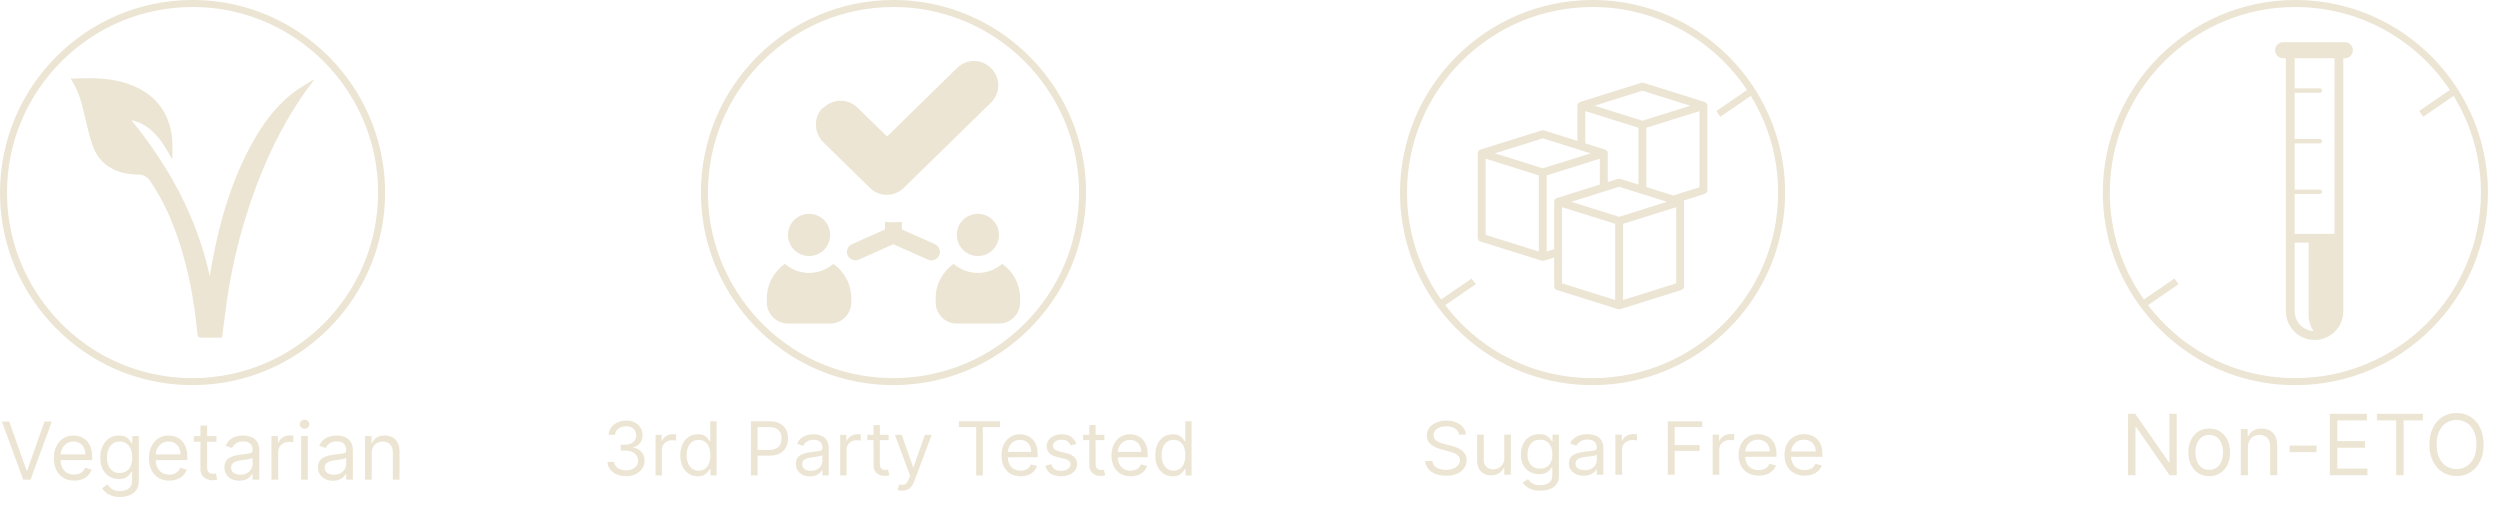 <svg width="107" height="22" viewBox="0 0 107 22" fill="none" xmlns="http://www.w3.org/2000/svg">
<path d="M73.465 4.747L73.514 4.823C73.542 4.865 73.57 4.908 73.597 4.952L73.626 5L74.935 4.104C75.699 5.35 76.104 6.779 76.104 8.242C76.104 12.621 72.541 16.183 68.162 16.183C65.67 16.183 63.375 15.045 61.855 13.06L63.166 12.162L63.131 12.117C63.092 12.067 63.054 12.016 63.016 11.964L62.986 11.922L61.679 12.817C60.725 11.47 60.22 9.89 60.22 8.242C60.22 3.863 63.783 0.3 68.162 0.3C70.825 0.3 73.291 1.627 74.773 3.852L73.465 4.747ZM75.183 3.935L75.184 3.933L75.157 3.89L75.127 3.842C75.111 3.818 75.096 3.795 75.08 3.771H75.081L75.052 3.727C75.051 3.725 75.05 3.724 75.049 3.722L75.022 3.681L75.021 3.682C73.483 1.376 70.924 -0 68.162 -0C63.618 -0 59.92 3.697 59.92 8.242C59.92 9.951 60.443 11.59 61.431 12.987L61.43 12.988L61.489 13.071C61.507 13.095 61.524 13.12 61.542 13.144L61.57 13.183C61.572 13.185 61.573 13.187 61.575 13.189L61.606 13.23L61.607 13.229C63.184 15.297 65.57 16.484 68.162 16.484C72.707 16.484 76.404 12.786 76.404 8.242C76.404 6.719 75.981 5.231 75.183 3.935Z" fill="#ECE5D3"/>
<path d="M72.738 8.015L71.615 8.367L70.463 8.006V5.468L72.738 4.755V8.015ZM71.743 12.127L69.468 12.84V9.58L71.743 8.867V12.127ZM69.299 9.279L67.25 8.637L69.299 7.995L71.347 8.637L69.299 9.279ZM69.13 12.84L66.855 12.127V8.867L69.13 9.58V12.84ZM66.621 8.483C66.613 8.486 66.605 8.49 66.598 8.494C66.587 8.501 66.578 8.509 66.569 8.518C66.564 8.523 66.558 8.527 66.554 8.533C66.541 8.549 66.531 8.566 66.525 8.586L66.524 8.587C66.524 8.589 66.524 8.591 66.524 8.594C66.52 8.608 66.517 8.622 66.517 8.637V10.666L66.199 10.766V7.506L68.474 6.792V7.9L66.635 8.476C66.63 8.478 66.626 8.481 66.621 8.483ZM66.03 7.204L63.982 6.563L66.03 5.921L68.078 6.563L66.03 7.204ZM65.861 10.766L63.586 10.053V6.792L65.861 7.506V10.766ZM67.85 4.755L70.125 5.468V7.9L69.349 7.657C69.316 7.647 69.281 7.647 69.248 7.657L68.812 7.794V6.563C68.812 6.548 68.809 6.533 68.805 6.519C68.804 6.517 68.805 6.514 68.804 6.512C68.797 6.492 68.787 6.474 68.775 6.458C68.77 6.453 68.765 6.449 68.761 6.444C68.751 6.435 68.741 6.426 68.73 6.42C68.723 6.415 68.716 6.412 68.709 6.409C68.704 6.407 68.699 6.403 68.694 6.401L67.85 6.137V4.755ZM70.294 3.883L72.342 4.525L70.294 5.167L68.246 4.525L70.294 3.883ZM73.068 4.474V4.473C73.061 4.454 73.051 4.436 73.038 4.42C73.034 4.415 73.029 4.411 73.025 4.407C73.015 4.397 73.005 4.389 72.994 4.382C72.987 4.378 72.98 4.375 72.973 4.371C72.967 4.369 72.963 4.365 72.957 4.364L72.782 4.309L72.418 4.195L70.344 3.545C70.312 3.534 70.276 3.534 70.243 3.545L67.63 4.364C67.625 4.365 67.621 4.369 67.616 4.371C67.608 4.374 67.601 4.378 67.593 4.382C67.583 4.389 67.573 4.397 67.564 4.406C67.559 4.411 67.554 4.415 67.549 4.421C67.537 4.436 67.527 4.454 67.52 4.473V4.474C67.519 4.477 67.52 4.479 67.519 4.482C67.515 4.496 67.512 4.51 67.512 4.525V6.031L66.081 5.582C66.048 5.572 66.012 5.572 65.98 5.582L63.367 6.401C63.361 6.403 63.357 6.407 63.352 6.409C63.344 6.412 63.337 6.415 63.33 6.42C63.319 6.427 63.309 6.435 63.3 6.444C63.295 6.448 63.29 6.453 63.285 6.458C63.273 6.474 63.263 6.492 63.257 6.511C63.256 6.511 63.256 6.512 63.256 6.512C63.255 6.514 63.256 6.517 63.255 6.519C63.251 6.533 63.248 6.548 63.248 6.563V10.177C63.248 10.25 63.296 10.316 63.367 10.338L65.581 11.032L65.945 11.146L65.98 11.157C65.996 11.162 66.013 11.165 66.03 11.165C66.047 11.165 66.064 11.162 66.081 11.157L66.517 11.02V12.251C66.517 12.325 66.565 12.39 66.635 12.412L69.248 13.231C69.265 13.236 69.282 13.239 69.299 13.239C69.316 13.239 69.333 13.236 69.349 13.231L71.962 12.412C72.032 12.39 72.08 12.325 72.08 12.251V8.637C72.08 8.622 72.077 8.608 72.073 8.594C72.073 8.591 72.073 8.589 72.073 8.586C72.073 8.586 72.072 8.586 72.072 8.585C72.071 8.583 72.07 8.581 72.069 8.579L72.957 8.3C73.028 8.278 73.076 8.213 73.076 8.139V4.525C73.076 4.51 73.073 4.496 73.069 4.482C73.068 4.479 73.069 4.477 73.068 4.474Z" fill="#ECE5D3"/>
<path d="M62.45 18.604C62.435 18.49 62.377 18.402 62.275 18.34C62.172 18.277 62.047 18.246 61.898 18.246C61.79 18.246 61.694 18.262 61.613 18.295C61.531 18.328 61.469 18.373 61.423 18.43C61.378 18.488 61.355 18.553 61.355 18.625C61.355 18.687 61.371 18.74 61.403 18.783C61.434 18.827 61.475 18.862 61.525 18.891C61.575 18.92 61.627 18.943 61.681 18.962C61.735 18.98 61.785 18.995 61.831 19.006L62.081 19.068C62.144 19.085 62.215 19.105 62.295 19.133C62.373 19.161 62.449 19.199 62.521 19.246C62.594 19.293 62.654 19.354 62.701 19.428C62.748 19.501 62.772 19.592 62.772 19.699C62.772 19.823 62.737 19.935 62.668 20.034C62.599 20.134 62.498 20.214 62.365 20.272C62.233 20.331 62.072 20.361 61.883 20.361C61.707 20.361 61.556 20.334 61.427 20.281C61.298 20.228 61.197 20.154 61.124 20.06C61.051 19.965 61.009 19.856 61 19.73H61.308C61.315 19.816 61.347 19.888 61.401 19.944C61.457 20 61.527 20.042 61.611 20.069C61.695 20.097 61.786 20.11 61.883 20.11C61.997 20.11 62.099 20.093 62.19 20.058C62.28 20.024 62.352 19.975 62.404 19.913C62.458 19.85 62.484 19.778 62.484 19.694C62.484 19.619 62.462 19.557 62.416 19.509C62.37 19.461 62.31 19.423 62.235 19.393C62.161 19.363 62.081 19.337 61.995 19.315L61.691 19.233C61.5 19.183 61.347 19.109 61.236 19.014C61.123 18.918 61.067 18.794 61.067 18.639C61.067 18.511 61.105 18.399 61.18 18.304C61.255 18.208 61.355 18.133 61.482 18.08C61.609 18.027 61.75 18 61.908 18C62.066 18 62.207 18.026 62.331 18.078C62.454 18.131 62.551 18.203 62.623 18.294C62.696 18.385 62.735 18.489 62.738 18.604H62.45Z" fill="#ECE5D3"/>
<path d="M64.382 19.619V18.604H64.665V20.32H64.382V20.03H64.362C64.319 20.117 64.252 20.191 64.161 20.252C64.069 20.312 63.954 20.343 63.815 20.343C63.7 20.343 63.598 20.319 63.508 20.272C63.418 20.224 63.348 20.153 63.297 20.058C63.246 19.961 63.22 19.841 63.22 19.694V18.604H63.503V19.676C63.503 19.802 63.541 19.902 63.617 19.976C63.692 20.051 63.789 20.088 63.907 20.088C63.977 20.088 64.049 20.072 64.122 20.038C64.195 20.004 64.257 19.953 64.307 19.883C64.357 19.814 64.382 19.726 64.382 19.619Z" fill="#ECE5D3"/>
<path d="M65.915 20.056C66.028 20.056 66.124 20.032 66.203 19.984C66.281 19.935 66.34 19.866 66.382 19.775C66.422 19.684 66.442 19.575 66.442 19.448C66.442 19.325 66.423 19.216 66.382 19.121C66.343 19.027 66.283 18.952 66.205 18.899C66.127 18.845 66.03 18.819 65.915 18.819C65.795 18.819 65.695 18.846 65.615 18.903C65.536 18.96 65.476 19.035 65.436 19.131C65.396 19.226 65.377 19.333 65.377 19.448C65.377 19.568 65.397 19.673 65.438 19.765C65.478 19.855 65.538 19.927 65.617 19.979C65.698 20.031 65.796 20.056 65.915 20.056ZM65.924 21C65.787 21 65.669 20.983 65.571 20.951C65.473 20.919 65.391 20.876 65.326 20.824C65.261 20.772 65.208 20.715 65.17 20.656L65.396 20.508C65.421 20.539 65.454 20.575 65.494 20.616C65.532 20.657 65.586 20.692 65.654 20.722C65.723 20.753 65.813 20.767 65.924 20.767C66.073 20.767 66.196 20.733 66.293 20.667C66.39 20.6 66.438 20.495 66.438 20.352V20.003H66.413C66.393 20.035 66.364 20.073 66.325 20.118C66.288 20.165 66.233 20.205 66.163 20.24C66.091 20.276 65.996 20.294 65.876 20.294C65.728 20.294 65.594 20.261 65.476 20.195C65.358 20.13 65.264 20.035 65.196 19.909C65.128 19.784 65.093 19.632 65.093 19.453C65.093 19.277 65.127 19.124 65.193 18.993C65.26 18.862 65.352 18.761 65.47 18.689C65.589 18.617 65.726 18.582 65.881 18.582C66.001 18.582 66.096 18.6 66.167 18.637C66.238 18.674 66.293 18.715 66.33 18.762C66.368 18.808 66.397 18.846 66.419 18.876H66.448V18.603H66.721V20.369C66.721 20.517 66.686 20.637 66.614 20.73C66.541 20.823 66.446 20.891 66.325 20.935C66.205 20.978 66.071 21 65.924 21Z" fill="#ECE5D3"/>
<path d="M67.822 20.124C67.934 20.124 68.029 20.103 68.106 20.063C68.183 20.021 68.241 19.969 68.282 19.903C68.321 19.839 68.341 19.771 68.341 19.699V19.457C68.328 19.471 68.302 19.483 68.262 19.494C68.222 19.505 68.175 19.514 68.123 19.522C68.07 19.529 68.02 19.537 67.97 19.542C67.921 19.548 67.881 19.552 67.851 19.556C67.777 19.565 67.709 19.579 67.645 19.598C67.582 19.618 67.53 19.648 67.492 19.687C67.453 19.726 67.433 19.779 67.433 19.847C67.433 19.938 67.471 20.007 67.543 20.054C67.616 20.1 67.71 20.124 67.822 20.124ZM67.779 20.361C67.662 20.361 67.556 20.34 67.461 20.299C67.366 20.257 67.29 20.197 67.235 20.118C67.178 20.04 67.15 19.945 67.15 19.833C67.15 19.735 67.171 19.655 67.212 19.593C67.254 19.532 67.309 19.483 67.38 19.448C67.449 19.414 67.526 19.387 67.61 19.37C67.695 19.353 67.779 19.339 67.865 19.328C67.978 19.314 68.068 19.304 68.138 19.297C68.209 19.29 68.259 19.278 68.292 19.26C68.325 19.244 68.341 19.213 68.341 19.171V19.163C68.341 19.052 68.309 18.967 68.244 18.906C68.18 18.844 68.082 18.814 67.952 18.814C67.817 18.814 67.71 18.841 67.633 18.897C67.556 18.951 67.503 19.01 67.471 19.073L67.203 18.983C67.251 18.879 67.315 18.798 67.396 18.739C67.476 18.681 67.564 18.64 67.659 18.616C67.755 18.593 67.849 18.581 67.942 18.581C68.001 18.581 68.069 18.588 68.147 18.601C68.225 18.614 68.299 18.641 68.371 18.681C68.444 18.721 68.504 18.781 68.552 18.863C68.6 18.944 68.624 19.053 68.624 19.189V20.32H68.341V20.088H68.327C68.307 20.125 68.275 20.165 68.23 20.207C68.185 20.25 68.126 20.286 68.052 20.315C67.977 20.346 67.886 20.361 67.779 20.361Z" fill="#ECE5D3"/>
<path d="M69.139 20.32V18.604H69.413V18.863H69.432C69.466 18.778 69.526 18.709 69.615 18.656C69.702 18.603 69.802 18.577 69.912 18.577C69.933 18.577 69.959 18.577 69.991 18.578C70.022 18.579 70.045 18.58 70.061 18.581V18.85C70.051 18.847 70.03 18.844 69.996 18.838C69.962 18.834 69.926 18.831 69.889 18.831C69.799 18.831 69.719 18.849 69.649 18.884C69.579 18.919 69.524 18.966 69.484 19.027C69.443 19.088 69.423 19.156 69.423 19.234V20.32H69.139Z" fill="#ECE5D3"/>
<path d="M71.379 20.32V18.032H72.854V18.277H71.677V19.05H72.743V19.297H71.677V20.32H71.379Z" fill="#ECE5D3"/>
<path d="M73.301 20.32V18.604H73.575V18.863H73.594C73.628 18.778 73.689 18.709 73.777 18.656C73.865 18.603 73.964 18.577 74.074 18.577C74.096 18.577 74.121 18.577 74.153 18.578C74.184 18.579 74.207 18.58 74.223 18.581V18.85C74.213 18.847 74.192 18.844 74.158 18.838C74.124 18.834 74.088 18.831 74.051 18.831C73.961 18.831 73.88 18.849 73.811 18.884C73.741 18.919 73.686 18.966 73.646 19.027C73.605 19.088 73.585 19.156 73.585 19.234V20.32H73.301Z" fill="#ECE5D3"/>
<path d="M75.271 20.356C75.094 20.356 74.94 20.319 74.812 20.246C74.684 20.172 74.585 20.069 74.515 19.938C74.446 19.805 74.412 19.651 74.412 19.475C74.412 19.299 74.446 19.144 74.515 19.01C74.585 18.875 74.682 18.77 74.806 18.695C74.931 18.619 75.076 18.581 75.242 18.581C75.339 18.581 75.433 18.596 75.527 18.626C75.62 18.655 75.706 18.704 75.782 18.77C75.859 18.837 75.921 18.925 75.966 19.035C76.011 19.144 76.035 19.279 76.035 19.439V19.551H74.614V19.324H75.747C75.747 19.226 75.726 19.14 75.685 19.064C75.644 18.988 75.585 18.928 75.51 18.884C75.433 18.84 75.344 18.818 75.242 18.818C75.129 18.818 75.032 18.845 74.95 18.896C74.868 18.947 74.805 19.014 74.761 19.097C74.718 19.18 74.695 19.269 74.695 19.364V19.515C74.695 19.645 74.719 19.755 74.768 19.845C74.816 19.934 74.884 20.003 74.97 20.049C75.056 20.096 75.156 20.119 75.271 20.119C75.345 20.119 75.414 20.109 75.473 20.089C75.534 20.069 75.586 20.04 75.631 20C75.674 19.96 75.708 19.91 75.732 19.851L76.006 19.922C75.977 20.008 75.928 20.085 75.861 20.149C75.793 20.215 75.708 20.266 75.608 20.302C75.508 20.338 75.396 20.356 75.271 20.356Z" fill="#ECE5D3"/>
<path d="M77.237 20.356C77.059 20.356 76.905 20.319 76.777 20.246C76.649 20.172 76.55 20.069 76.481 19.938C76.411 19.805 76.377 19.651 76.377 19.475C76.377 19.299 76.411 19.144 76.481 19.01C76.55 18.875 76.647 18.77 76.772 18.695C76.896 18.619 77.041 18.581 77.208 18.581C77.304 18.581 77.398 18.596 77.492 18.626C77.586 18.655 77.671 18.704 77.747 18.77C77.824 18.837 77.886 18.925 77.932 19.035C77.977 19.144 78 19.279 78 19.439V19.551H76.579V19.324H77.712C77.712 19.226 77.691 19.14 77.65 19.064C77.609 18.988 77.55 18.928 77.475 18.884C77.398 18.84 77.309 18.818 77.208 18.818C77.094 18.818 76.997 18.845 76.916 18.896C76.833 18.947 76.771 19.014 76.727 19.097C76.683 19.18 76.66 19.269 76.66 19.364V19.515C76.66 19.645 76.684 19.755 76.733 19.845C76.781 19.934 76.849 20.003 76.935 20.049C77.021 20.096 77.121 20.119 77.237 20.119C77.311 20.119 77.379 20.109 77.439 20.089C77.499 20.069 77.551 20.04 77.596 20C77.639 19.96 77.674 19.91 77.697 19.851L77.971 19.922C77.942 20.008 77.893 20.085 77.826 20.149C77.758 20.215 77.674 20.266 77.573 20.302C77.473 20.338 77.361 20.356 77.237 20.356Z" fill="#ECE5D3"/>
<path d="M99.917 10.01H98.212V8.303H99.29C99.342 8.303 99.384 8.261 99.384 8.209C99.384 8.157 99.342 8.114 99.29 8.114H98.212V6.137H99.29C99.342 6.137 99.384 6.095 99.384 6.043C99.384 5.99 99.342 5.948 99.29 5.948H98.212V3.971H99.29C99.342 3.971 99.384 3.928 99.384 3.876C99.384 3.824 99.342 3.782 99.29 3.782H98.212V2.495H99.917V10.01ZM98.212 13.321V10.387H98.809V13.466C98.809 13.743 98.892 13.992 99.023 14.17C98.572 14.147 98.212 13.777 98.212 13.321ZM100.357 1.805H97.72C97.529 1.805 97.375 1.959 97.375 2.15C97.375 2.341 97.529 2.495 97.72 2.495H97.835V3.852C97.833 3.86 97.83 3.868 97.83 3.876C97.83 3.885 97.833 3.893 97.835 3.901V6.018C97.833 6.026 97.83 6.034 97.83 6.043C97.83 6.051 97.833 6.059 97.835 6.067V8.184C97.833 8.192 97.83 8.2 97.83 8.209C97.83 8.217 97.833 8.225 97.835 8.233V13.321C97.835 14 98.385 14.55 99.064 14.55C99.743 14.55 100.294 14 100.294 13.321V2.495H100.357C100.548 2.495 100.702 2.341 100.702 2.15C100.702 1.959 100.548 1.805 100.357 1.805Z" fill="#ECE5D3"/>
<path d="M103.545 4.747L103.594 4.823C103.622 4.865 103.65 4.908 103.677 4.952L103.706 5L105.015 4.104C105.779 5.35 106.184 6.779 106.184 8.242C106.184 12.621 102.621 16.183 98.242 16.183C95.75 16.183 93.455 15.045 91.935 13.06L93.246 12.162L93.211 12.117C93.172 12.067 93.134 12.016 93.096 11.964L93.066 11.922L91.759 12.817C90.805 11.47 90.3 9.89 90.3 8.242C90.3 3.863 93.863 0.3 98.242 0.3C100.905 0.3 103.371 1.627 104.853 3.852L103.545 4.747ZM105.263 3.935L105.264 3.933L105.237 3.89L105.207 3.842C105.191 3.818 105.176 3.795 105.16 3.771H105.161L105.132 3.727C105.131 3.725 105.13 3.724 105.129 3.722L105.102 3.681L105.101 3.682C103.563 1.376 101.004 -0 98.242 -0C93.698 -0 90 3.697 90 8.242C90 9.951 90.523 11.59 91.511 12.987L91.51 12.988L91.569 13.071C91.587 13.095 91.605 13.12 91.622 13.144L91.65 13.183C91.652 13.185 91.653 13.187 91.655 13.189L91.686 13.23L91.687 13.229C93.264 15.297 95.65 16.484 98.242 16.484C102.787 16.484 106.484 12.786 106.484 8.242C106.484 6.719 106.061 5.231 105.263 3.935Z" fill="#ECE5D3"/>
<path d="M93.164 17.711V20.338H92.856L91.424 18.276H91.399V20.338H91.08V17.711H91.388L92.825 19.779H92.851V17.711H93.164Z" fill="#ECE5D3"/>
<path d="M94.555 20.107C94.69 20.107 94.801 20.073 94.889 20.003C94.976 19.934 95.04 19.843 95.082 19.73C95.124 19.617 95.145 19.495 95.145 19.363C95.145 19.231 95.124 19.109 95.082 18.995C95.04 18.881 94.976 18.789 94.889 18.719C94.801 18.649 94.69 18.614 94.555 18.614C94.42 18.614 94.309 18.649 94.221 18.719C94.134 18.789 94.07 18.881 94.028 18.995C93.986 19.109 93.965 19.231 93.965 19.363C93.965 19.495 93.986 19.617 94.028 19.73C94.07 19.843 94.134 19.934 94.221 20.003C94.309 20.073 94.42 20.107 94.555 20.107ZM94.555 20.379C94.377 20.379 94.221 20.337 94.088 20.252C93.954 20.167 93.849 20.049 93.774 19.897C93.7 19.744 93.662 19.566 93.662 19.363C93.662 19.158 93.7 18.979 93.774 18.826C93.849 18.673 93.954 18.554 94.088 18.469C94.221 18.384 94.377 18.342 94.555 18.342C94.733 18.342 94.889 18.384 95.023 18.469C95.157 18.554 95.261 18.673 95.336 18.826C95.41 18.979 95.448 19.158 95.448 19.363C95.448 19.566 95.41 19.744 95.336 19.897C95.261 20.049 95.157 20.167 95.023 20.252C94.889 20.337 94.733 20.379 94.555 20.379Z" fill="#ECE5D3"/>
<path d="M96.21 19.153V20.338H95.907V18.368H96.2V18.676H96.226C96.272 18.576 96.342 18.495 96.436 18.434C96.53 18.373 96.652 18.342 96.8 18.342C96.933 18.342 97.05 18.369 97.15 18.424C97.251 18.478 97.328 18.56 97.384 18.67C97.44 18.78 97.467 18.919 97.467 19.087V20.338H97.164V19.107C97.164 18.952 97.124 18.831 97.044 18.744C96.963 18.658 96.853 18.614 96.713 18.614C96.616 18.614 96.53 18.635 96.454 18.677C96.379 18.719 96.319 18.78 96.276 18.86C96.232 18.941 96.21 19.038 96.21 19.153Z" fill="#ECE5D3"/>
<path d="M99.146 19.353H97.997V19.071H99.146V19.353Z" fill="#ECE5D3"/>
<path d="M99.718 20.338V17.711H101.304V17.993H100.036V18.88H101.221V19.163H100.036V20.056H101.325V20.338H99.718Z" fill="#ECE5D3"/>
<path d="M101.73 17.993V17.711H103.7V17.993H102.874V20.338H102.556V17.993H101.73Z" fill="#ECE5D3"/>
<path d="M105.991 19.025C105.991 18.798 105.954 18.605 105.878 18.449C105.802 18.292 105.7 18.174 105.571 18.093C105.442 18.013 105.298 17.973 105.139 17.973C104.98 17.973 104.836 18.013 104.708 18.093C104.579 18.174 104.477 18.292 104.401 18.449C104.325 18.605 104.288 18.798 104.288 19.025C104.288 19.252 104.325 19.444 104.401 19.601C104.477 19.757 104.579 19.876 104.708 19.956C104.836 20.037 104.98 20.077 105.139 20.077C105.298 20.077 105.442 20.037 105.571 19.956C105.7 19.876 105.802 19.757 105.878 19.601C105.954 19.444 105.991 19.252 105.991 19.025ZM106.299 19.025C106.299 19.302 106.249 19.541 106.149 19.743C106.049 19.945 105.912 20.101 105.737 20.21C105.563 20.32 105.363 20.375 105.139 20.375C104.915 20.375 104.716 20.32 104.541 20.21C104.367 20.101 104.23 19.945 104.13 19.743C104.029 19.541 103.98 19.302 103.98 19.025C103.98 18.748 104.029 18.508 104.13 18.306C104.23 18.104 104.367 17.949 104.541 17.84C104.716 17.73 104.915 17.675 105.139 17.675C105.363 17.675 105.563 17.73 105.737 17.84C105.912 17.949 106.049 18.104 106.149 18.306C106.249 18.508 106.299 18.748 106.299 19.025Z" fill="#ECE5D3"/>
<path d="M12.912 4.145C13.08 3.898 13.264 3.662 13.455 3.401C13.406 3.423 13.374 3.432 13.347 3.449C13.067 3.63 12.771 3.792 12.51 3.998C11.763 4.588 11.218 5.346 10.766 6.174C9.909 7.744 9.413 9.436 9.088 11.184C9.05 11.385 9.019 11.586 8.979 11.821C8.425 9.282 7.225 7.11 5.62 5.139C6.521 5.351 6.95 6.056 7.363 6.812C7.372 6.749 7.385 6.708 7.384 6.667C7.377 6.385 7.394 6.098 7.356 5.82C7.231 4.916 6.78 4.225 5.962 3.796C5.304 3.451 4.589 3.351 3.857 3.348C3.591 3.347 3.326 3.359 3.027 3.365C3.259 3.738 3.411 4.101 3.51 4.483C3.63 4.952 3.728 5.426 3.858 5.892C3.957 6.247 4.083 6.598 4.345 6.874C4.766 7.318 5.316 7.465 5.898 7.47C6.161 7.472 6.303 7.563 6.442 7.77C7.018 8.619 7.418 9.548 7.723 10.521C8.097 11.716 8.316 12.942 8.439 14.186C8.465 14.452 8.463 14.453 8.737 14.453H9.495C9.505 14.399 9.515 14.361 9.52 14.323C9.599 13.737 9.665 13.149 9.757 12.565C9.979 11.166 10.324 9.797 10.792 8.46C11.326 6.937 12.002 5.483 12.912 4.145Z" fill="#ECE5D3"/>
<path d="M15.014 4.104C15.778 5.35 16.183 6.779 16.183 8.241C16.183 12.62 12.62 16.183 8.241 16.183C5.749 16.183 3.454 15.045 1.935 13.059L1.758 12.816C0.805 11.47 0.3 9.89 0.3 8.241C0.3 3.863 3.862 0.3 8.241 0.3C10.904 0.3 13.371 1.627 14.852 3.851L15.014 4.104ZM15.262 3.934L15.264 3.933L15.236 3.89L15.207 3.842L15.206 3.843C15.191 3.819 15.175 3.795 15.16 3.771L15.131 3.726L15.128 3.722L15.101 3.681L15.1 3.682C13.562 1.376 11.003 -8.96454e-05 8.241 -8.96454e-05C3.697 -8.96454e-05 0 3.697 0 8.241C0 9.951 0.522 11.59 1.51 12.987H1.509L1.569 13.071C1.586 13.095 1.604 13.119 1.621 13.144H1.62L1.65 13.183C1.651 13.185 1.653 13.187 1.654 13.189L1.685 13.23L1.686 13.229C3.263 15.297 5.649 16.483 8.241 16.483C12.786 16.483 16.483 12.786 16.483 8.241C16.483 6.719 16.06 5.231 15.262 3.934Z" fill="#ECE5D3"/>
<path d="M0.397 18.042L1.136 20.137H1.165L1.904 18.042H2.219L1.306 20.531H0.995L0.081 18.042H0.397Z" fill="#ECE5D3"/>
<path d="M3.174 20.57C2.994 20.57 2.839 20.53 2.709 20.45C2.579 20.371 2.479 20.259 2.409 20.115C2.339 19.971 2.304 19.804 2.304 19.612C2.304 19.421 2.339 19.253 2.409 19.106C2.479 18.96 2.577 18.846 2.703 18.764C2.829 18.682 2.976 18.64 3.145 18.64C3.242 18.64 3.338 18.657 3.433 18.689C3.528 18.721 3.614 18.774 3.692 18.846C3.769 18.919 3.831 19.015 3.877 19.134C3.923 19.253 3.947 19.399 3.947 19.573V19.695H2.508V19.447H3.655C3.655 19.342 3.634 19.248 3.593 19.165C3.551 19.083 3.492 19.017 3.415 18.97C3.338 18.922 3.248 18.898 3.145 18.898C3.03 18.898 2.932 18.926 2.849 18.982C2.766 19.039 2.702 19.112 2.657 19.202C2.613 19.292 2.591 19.388 2.591 19.491V19.656C2.591 19.797 2.615 19.916 2.664 20.014C2.713 20.112 2.782 20.186 2.869 20.236C2.956 20.287 3.058 20.312 3.174 20.312C3.249 20.312 3.318 20.302 3.378 20.28C3.44 20.259 3.493 20.227 3.537 20.183C3.582 20.14 3.616 20.085 3.64 20.021L3.918 20.099C3.888 20.192 3.839 20.275 3.771 20.346C3.702 20.417 3.617 20.472 3.515 20.511C3.414 20.551 3.3 20.57 3.174 20.57Z" fill="#ECE5D3"/>
<path d="M5.124 20.244C5.239 20.244 5.336 20.218 5.415 20.165C5.495 20.113 5.555 20.037 5.597 19.938C5.638 19.839 5.658 19.721 5.658 19.583C5.658 19.448 5.638 19.33 5.598 19.227C5.557 19.124 5.497 19.043 5.418 18.985C5.339 18.927 5.241 18.898 5.124 18.898C5.002 18.898 4.901 18.928 4.821 18.99C4.74 19.052 4.68 19.134 4.639 19.238C4.599 19.342 4.579 19.457 4.579 19.583C4.579 19.713 4.6 19.827 4.641 19.926C4.682 20.026 4.743 20.103 4.823 20.159C4.904 20.216 5.004 20.244 5.124 20.244ZM5.134 21.27C4.995 21.27 4.876 21.252 4.776 21.217C4.677 21.181 4.594 21.135 4.528 21.078C4.462 21.021 4.409 20.96 4.37 20.895L4.599 20.735C4.625 20.769 4.658 20.808 4.697 20.852C4.737 20.896 4.792 20.935 4.861 20.968C4.93 21.001 5.021 21.017 5.134 21.017C5.284 21.017 5.409 20.98 5.507 20.908C5.605 20.835 5.654 20.721 5.654 20.565V20.186H5.629C5.608 20.22 5.579 20.262 5.54 20.312C5.502 20.361 5.446 20.405 5.375 20.444C5.303 20.482 5.206 20.502 5.085 20.502C4.934 20.502 4.799 20.466 4.68 20.395C4.56 20.323 4.466 20.22 4.397 20.083C4.327 19.947 4.293 19.782 4.293 19.588C4.293 19.397 4.326 19.23 4.394 19.088C4.461 18.946 4.555 18.836 4.674 18.757C4.794 18.679 4.933 18.64 5.09 18.64C5.211 18.64 5.308 18.66 5.38 18.7C5.451 18.74 5.506 18.786 5.545 18.836C5.583 18.887 5.613 18.928 5.634 18.961H5.663V18.664H5.941V20.584C5.941 20.745 5.904 20.875 5.832 20.976C5.759 21.077 5.662 21.151 5.54 21.199C5.418 21.246 5.282 21.27 5.134 21.27Z" fill="#ECE5D3"/>
<path d="M7.245 20.57C7.065 20.57 6.91 20.53 6.78 20.45C6.65 20.371 6.55 20.259 6.48 20.115C6.41 19.971 6.375 19.804 6.375 19.612C6.375 19.421 6.41 19.253 6.48 19.106C6.55 18.96 6.648 18.846 6.774 18.764C6.9 18.682 7.047 18.64 7.216 18.64C7.313 18.64 7.409 18.657 7.504 18.689C7.599 18.721 7.685 18.774 7.763 18.846C7.84 18.919 7.902 19.015 7.948 19.134C7.994 19.253 8.018 19.399 8.018 19.573V19.695H6.579V19.447H7.726C7.726 19.342 7.705 19.248 7.664 19.165C7.622 19.083 7.563 19.017 7.486 18.97C7.409 18.922 7.319 18.898 7.216 18.898C7.101 18.898 7.003 18.926 6.92 18.982C6.837 19.039 6.773 19.112 6.728 19.202C6.684 19.292 6.662 19.388 6.662 19.491V19.656C6.662 19.797 6.686 19.916 6.735 20.014C6.784 20.112 6.853 20.186 6.94 20.236C7.027 20.287 7.129 20.312 7.245 20.312C7.32 20.312 7.389 20.302 7.449 20.28C7.511 20.259 7.564 20.227 7.608 20.183C7.653 20.14 7.687 20.085 7.711 20.021L7.989 20.099C7.959 20.192 7.91 20.275 7.842 20.346C7.773 20.417 7.688 20.472 7.586 20.511C7.485 20.551 7.371 20.57 7.245 20.57Z" fill="#ECE5D3"/>
<path d="M8.578 18.217H8.865V19.996C8.865 20.077 8.877 20.138 8.901 20.178C8.925 20.218 8.956 20.245 8.993 20.258C9.031 20.271 9.071 20.278 9.113 20.278C9.145 20.278 9.17 20.276 9.191 20.273C9.211 20.269 9.227 20.266 9.239 20.263L9.297 20.521C9.278 20.528 9.251 20.536 9.216 20.543C9.181 20.551 9.137 20.555 9.084 20.555C9.003 20.555 8.924 20.538 8.846 20.503C8.769 20.468 8.705 20.415 8.654 20.344C8.603 20.272 8.578 20.182 8.578 20.074V18.217ZM9.264 18.907H8.297V18.664H9.264V18.907Z" fill="#ECE5D3"/>
<path d="M10.286 20.317C10.399 20.317 10.495 20.295 10.573 20.25C10.651 20.205 10.711 20.148 10.751 20.077C10.791 20.007 10.811 19.933 10.811 19.855V19.592C10.799 19.607 10.772 19.62 10.731 19.632C10.69 19.644 10.643 19.654 10.59 19.663C10.537 19.671 10.486 19.678 10.436 19.685C10.386 19.69 10.346 19.696 10.315 19.7C10.241 19.71 10.171 19.725 10.107 19.746C10.042 19.768 9.991 19.8 9.951 19.843C9.912 19.885 9.892 19.943 9.892 20.015C9.892 20.115 9.929 20.19 10.003 20.241C10.078 20.292 10.172 20.317 10.286 20.317ZM10.242 20.575C10.124 20.575 10.016 20.552 9.92 20.507C9.824 20.462 9.747 20.397 9.691 20.312C9.634 20.226 9.605 20.123 9.605 20.001C9.605 19.894 9.627 19.807 9.669 19.74C9.711 19.674 9.767 19.621 9.838 19.583C9.908 19.545 9.986 19.516 10.071 19.497C10.157 19.478 10.243 19.463 10.33 19.452C10.443 19.437 10.535 19.426 10.606 19.418C10.677 19.41 10.729 19.397 10.762 19.379C10.795 19.36 10.811 19.328 10.811 19.282V19.272C10.811 19.152 10.778 19.059 10.713 18.993C10.648 18.926 10.549 18.893 10.417 18.893C10.281 18.893 10.173 18.923 10.095 18.983C10.017 19.042 9.963 19.107 9.931 19.175L9.659 19.077C9.708 18.964 9.773 18.876 9.854 18.812C9.935 18.748 10.024 18.704 10.121 18.678C10.218 18.653 10.313 18.64 10.408 18.64C10.467 18.64 10.537 18.647 10.615 18.661C10.693 18.675 10.768 18.704 10.842 18.748C10.915 18.792 10.976 18.858 11.025 18.946C11.073 19.034 11.098 19.153 11.098 19.301V20.531H10.811V20.278H10.796C10.777 20.319 10.744 20.362 10.699 20.408C10.654 20.454 10.594 20.494 10.518 20.526C10.443 20.558 10.351 20.575 10.242 20.575Z" fill="#ECE5D3"/>
<path d="M11.619 20.53V18.665H11.896V18.945H11.916C11.95 18.854 12.011 18.779 12.1 18.721C12.189 18.663 12.29 18.634 12.402 18.634C12.423 18.634 12.449 18.636 12.481 18.637C12.512 18.637 12.536 18.639 12.552 18.64V18.931C12.542 18.928 12.521 18.925 12.486 18.919C12.452 18.915 12.415 18.913 12.377 18.913C12.286 18.913 12.206 18.93 12.135 18.968C12.064 19.006 12.008 19.058 11.967 19.125C11.927 19.191 11.906 19.265 11.906 19.349V20.53H11.619Z" fill="#ECE5D3"/>
<path d="M12.889 18.664H13.176V20.53H12.889V18.664ZM13.035 18.353C12.979 18.353 12.931 18.334 12.891 18.296C12.851 18.258 12.831 18.212 12.831 18.158C12.831 18.105 12.851 18.059 12.891 18.021C12.931 17.983 12.979 17.964 13.035 17.964C13.091 17.964 13.139 17.983 13.179 18.021C13.219 18.059 13.239 18.105 13.239 18.158C13.239 18.212 13.219 18.258 13.179 18.296C13.139 18.334 13.091 18.353 13.035 18.353Z" fill="#ECE5D3"/>
<path d="M14.291 20.317C14.404 20.317 14.5 20.295 14.578 20.25C14.656 20.205 14.716 20.148 14.756 20.077C14.796 20.007 14.816 19.933 14.816 19.855V19.592C14.804 19.607 14.777 19.62 14.736 19.632C14.695 19.644 14.648 19.654 14.595 19.663C14.542 19.671 14.491 19.678 14.441 19.685C14.391 19.69 14.351 19.696 14.32 19.7C14.246 19.71 14.176 19.725 14.112 19.746C14.047 19.768 13.996 19.8 13.956 19.843C13.917 19.885 13.897 19.943 13.897 20.015C13.897 20.115 13.934 20.19 14.008 20.241C14.083 20.292 14.177 20.317 14.291 20.317ZM14.247 20.575C14.129 20.575 14.021 20.552 13.925 20.507C13.829 20.462 13.752 20.397 13.696 20.312C13.639 20.226 13.61 20.123 13.61 20.001C13.61 19.894 13.632 19.807 13.674 19.74C13.716 19.674 13.772 19.621 13.843 19.583C13.913 19.545 13.991 19.516 14.076 19.497C14.162 19.478 14.248 19.463 14.335 19.452C14.448 19.437 14.54 19.426 14.611 19.418C14.682 19.41 14.734 19.397 14.767 19.379C14.8 19.36 14.816 19.328 14.816 19.282V19.272C14.816 19.152 14.783 19.059 14.718 18.993C14.653 18.926 14.554 18.893 14.422 18.893C14.286 18.893 14.178 18.923 14.1 18.983C14.022 19.042 13.968 19.107 13.936 19.175L13.664 19.077C13.713 18.964 13.778 18.876 13.859 18.812C13.94 18.748 14.03 18.704 14.126 18.678C14.223 18.653 14.318 18.64 14.413 18.64C14.472 18.64 14.542 18.647 14.62 18.661C14.698 18.675 14.773 18.704 14.847 18.748C14.92 18.792 14.981 18.858 15.03 18.946C15.078 19.034 15.103 19.153 15.103 19.301V20.531H14.816V20.278H14.801C14.782 20.319 14.749 20.362 14.704 20.408C14.659 20.454 14.599 20.494 14.523 20.526C14.448 20.558 14.356 20.575 14.247 20.575Z" fill="#ECE5D3"/>
<path d="M15.91 19.408V20.531H15.623V18.664H15.9V18.956H15.925C15.968 18.861 16.035 18.785 16.124 18.727C16.213 18.669 16.328 18.64 16.469 18.64C16.595 18.64 16.706 18.666 16.801 18.717C16.896 18.769 16.969 18.847 17.022 18.95C17.075 19.055 17.101 19.186 17.101 19.345V20.531H16.814V19.364C16.814 19.218 16.776 19.103 16.7 19.021C16.624 18.939 16.519 18.898 16.387 18.898C16.295 18.898 16.213 18.918 16.142 18.957C16.07 18.997 16.014 19.055 15.972 19.131C15.931 19.207 15.91 19.299 15.91 19.408Z" fill="#ECE5D3"/>
<path d="M26.797 20.38C26.646 20.38 26.512 20.355 26.393 20.303C26.275 20.252 26.181 20.18 26.113 20.089C26.044 19.998 26.006 19.891 26 19.769H26.288C26.295 19.844 26.32 19.908 26.367 19.962C26.412 20.016 26.472 20.058 26.546 20.087C26.62 20.117 26.702 20.131 26.792 20.131C26.893 20.131 26.982 20.114 27.06 20.08C27.138 20.044 27.199 19.996 27.243 19.935C27.288 19.872 27.31 19.801 27.31 19.719C27.31 19.634 27.289 19.559 27.246 19.494C27.203 19.429 27.14 19.377 27.058 19.34C26.976 19.303 26.875 19.285 26.756 19.285H26.568V19.036H26.756C26.849 19.036 26.931 19.02 27.002 18.986C27.072 18.953 27.128 18.907 27.167 18.846C27.207 18.785 27.228 18.715 27.228 18.634C27.228 18.555 27.21 18.487 27.175 18.428C27.14 18.37 27.09 18.325 27.027 18.293C26.962 18.26 26.888 18.244 26.801 18.244C26.721 18.244 26.645 18.259 26.573 18.288C26.502 18.316 26.444 18.359 26.398 18.413C26.353 18.468 26.329 18.534 26.325 18.61H26.05C26.055 18.489 26.092 18.383 26.161 18.291C26.231 18.2 26.322 18.128 26.435 18.077C26.547 18.026 26.671 18 26.807 18C26.951 18 27.076 18.028 27.18 18.087C27.283 18.144 27.363 18.22 27.418 18.314C27.475 18.408 27.502 18.51 27.502 18.619C27.502 18.75 27.468 18.861 27.399 18.953C27.33 19.045 27.236 19.11 27.118 19.145V19.163C27.265 19.186 27.382 19.249 27.464 19.349C27.548 19.449 27.589 19.573 27.589 19.719C27.589 19.846 27.554 19.959 27.486 20.058C27.417 20.158 27.323 20.237 27.204 20.294C27.085 20.351 26.949 20.38 26.797 20.38Z" fill="#ECE5D3"/>
<path d="M28.058 20.348V18.611H28.319V18.873H28.337C28.369 18.787 28.427 18.718 28.511 18.664C28.595 18.611 28.69 18.583 28.796 18.583C28.815 18.583 28.84 18.584 28.87 18.584C28.899 18.585 28.922 18.587 28.937 18.588V18.86C28.928 18.857 28.907 18.854 28.875 18.849C28.842 18.844 28.808 18.841 28.772 18.841C28.686 18.841 28.61 18.859 28.544 18.894C28.477 18.929 28.424 18.977 28.386 19.039C28.348 19.1 28.328 19.17 28.328 19.248V20.348H28.058Z" fill="#ECE5D3"/>
<path d="M29.901 20.145C30.009 20.145 30.1 20.116 30.175 20.061C30.25 20.004 30.308 19.926 30.346 19.826C30.385 19.726 30.405 19.611 30.405 19.479C30.405 19.349 30.385 19.236 30.347 19.138C30.309 19.04 30.252 18.964 30.178 18.909C30.103 18.855 30.011 18.828 29.901 18.828C29.786 18.828 29.691 18.856 29.615 18.915C29.538 18.972 29.482 19.05 29.445 19.148C29.406 19.247 29.387 19.357 29.387 19.479C29.387 19.603 29.407 19.715 29.445 19.816C29.484 19.916 29.541 19.997 29.617 20.055C29.693 20.115 29.788 20.145 29.901 20.145ZM29.864 20.385C29.717 20.385 29.588 20.348 29.476 20.274C29.363 20.2 29.276 20.097 29.212 19.962C29.149 19.827 29.117 19.668 29.117 19.484C29.117 19.302 29.149 19.143 29.212 19.008C29.276 18.874 29.364 18.771 29.477 18.697C29.59 18.624 29.72 18.588 29.869 18.588C29.983 18.588 30.073 18.606 30.14 18.643C30.207 18.681 30.258 18.724 30.294 18.771C30.329 18.817 30.357 18.856 30.377 18.886H30.4V18.031H30.671V20.349H30.41V20.082H30.377C30.357 20.113 30.329 20.152 30.292 20.2C30.256 20.249 30.203 20.291 30.135 20.328C30.067 20.366 29.977 20.385 29.864 20.385Z" fill="#ECE5D3"/>
<path d="M32.139 20.348V18.031H32.932C33.116 18.031 33.266 18.064 33.383 18.129C33.5 18.195 33.587 18.283 33.644 18.393C33.701 18.505 33.728 18.627 33.728 18.764C33.728 18.901 33.701 19.025 33.644 19.137C33.589 19.248 33.502 19.338 33.385 19.403C33.269 19.469 33.118 19.502 32.936 19.502H32.368V19.254H32.927C33.053 19.254 33.154 19.232 33.23 19.188C33.307 19.146 33.363 19.088 33.398 19.014C33.432 18.94 33.449 18.857 33.449 18.764C33.449 18.672 33.432 18.588 33.398 18.515C33.363 18.442 33.306 18.384 33.229 18.343C33.153 18.301 33.051 18.28 32.923 18.28H32.424V20.348H32.139Z" fill="#ECE5D3"/>
<path d="M34.706 20.149C34.813 20.149 34.903 20.129 34.977 20.087C35.05 20.046 35.105 19.992 35.144 19.927C35.181 19.861 35.2 19.792 35.2 19.72V19.475C35.189 19.488 35.164 19.501 35.125 19.511C35.087 19.523 35.043 19.532 34.993 19.54C34.943 19.547 34.895 19.555 34.847 19.561C34.801 19.566 34.762 19.571 34.733 19.575C34.663 19.584 34.598 19.598 34.537 19.618C34.476 19.638 34.428 19.668 34.39 19.707C34.353 19.747 34.335 19.801 34.335 19.869C34.335 19.962 34.37 20.032 34.439 20.078C34.509 20.125 34.599 20.149 34.706 20.149ZM34.665 20.389C34.553 20.389 34.452 20.368 34.361 20.327C34.27 20.284 34.198 20.223 34.145 20.145C34.091 20.065 34.065 19.968 34.065 19.855C34.065 19.756 34.084 19.675 34.124 19.613C34.164 19.55 34.217 19.502 34.283 19.466C34.35 19.431 34.423 19.403 34.504 19.386C34.584 19.368 34.666 19.355 34.747 19.343C34.854 19.33 34.941 19.32 35.008 19.312C35.074 19.305 35.123 19.293 35.154 19.275C35.185 19.259 35.2 19.229 35.2 19.185V19.176C35.2 19.065 35.17 18.978 35.108 18.916C35.047 18.854 34.954 18.823 34.829 18.823C34.7 18.823 34.599 18.851 34.526 18.907C34.453 18.963 34.401 19.023 34.371 19.085L34.115 18.995C34.16 18.89 34.222 18.807 34.299 18.748C34.375 18.689 34.46 18.647 34.55 18.623C34.642 18.599 34.732 18.588 34.82 18.588C34.877 18.588 34.942 18.594 35.015 18.607C35.089 18.621 35.161 18.648 35.23 18.689C35.299 18.729 35.356 18.791 35.402 18.873C35.448 18.956 35.47 19.066 35.47 19.203V20.349H35.2V20.113H35.187C35.169 20.151 35.138 20.192 35.096 20.234C35.052 20.277 34.995 20.313 34.925 20.344C34.853 20.374 34.767 20.389 34.665 20.389Z" fill="#ECE5D3"/>
<path d="M35.962 20.348V18.611H36.223V18.873H36.241C36.273 18.787 36.332 18.718 36.416 18.664C36.5 18.611 36.594 18.583 36.7 18.583C36.72 18.583 36.744 18.584 36.774 18.584C36.804 18.585 36.826 18.587 36.841 18.588V18.86C36.832 18.857 36.812 18.854 36.78 18.849C36.747 18.844 36.713 18.841 36.677 18.841C36.591 18.841 36.515 18.859 36.449 18.894C36.382 18.929 36.329 18.977 36.291 19.039C36.252 19.1 36.232 19.17 36.232 19.248V20.348H35.962Z" fill="#ECE5D3"/>
<path d="M37.388 18.194H37.658V19.851C37.658 19.926 37.67 19.982 37.692 20.02C37.715 20.057 37.744 20.082 37.779 20.095C37.815 20.107 37.852 20.113 37.892 20.113C37.922 20.113 37.946 20.111 37.966 20.108C37.985 20.105 38 20.102 38.011 20.1L38.066 20.339C38.048 20.346 38.022 20.353 37.989 20.36C37.957 20.368 37.915 20.371 37.865 20.371C37.788 20.371 37.714 20.355 37.64 20.323C37.568 20.29 37.507 20.24 37.46 20.174C37.412 20.108 37.388 20.024 37.388 19.923V18.194ZM38.034 18.837H37.123V18.61H38.034V18.837Z" fill="#ECE5D3"/>
<path d="M38.613 21C38.566 21 38.526 20.997 38.49 20.989C38.455 20.982 38.43 20.975 38.415 20.968L38.484 20.733C38.55 20.75 38.608 20.755 38.659 20.751C38.709 20.746 38.754 20.724 38.794 20.685C38.832 20.646 38.869 20.581 38.901 20.493L38.952 20.358L38.301 18.61H38.594L39.08 19.995H39.099L39.584 18.61H39.877L39.131 20.602C39.097 20.692 39.056 20.766 39.006 20.825C38.956 20.884 38.898 20.928 38.833 20.957C38.768 20.986 38.694 21 38.613 21Z" fill="#ECE5D3"/>
<path d="M41.043 18.28V18.031H42.802V18.28H42.064V20.348H41.781V18.28H41.043Z" fill="#ECE5D3"/>
<path d="M43.683 20.384C43.513 20.384 43.367 20.347 43.245 20.273C43.122 20.199 43.028 20.095 42.962 19.961C42.896 19.827 42.863 19.671 42.863 19.493C42.863 19.315 42.896 19.158 42.962 19.022C43.028 18.885 43.121 18.779 43.239 18.702C43.358 18.626 43.497 18.587 43.655 18.587C43.748 18.587 43.838 18.603 43.927 18.634C44.017 18.663 44.097 18.712 44.17 18.779C44.244 18.847 44.303 18.936 44.346 19.047C44.39 19.158 44.411 19.294 44.411 19.457V19.57H43.055V19.339H44.136C44.136 19.241 44.117 19.154 44.078 19.077C44.038 19 43.983 18.939 43.91 18.895C43.839 18.85 43.754 18.828 43.655 18.828C43.548 18.828 43.455 18.853 43.376 18.907C43.299 18.959 43.239 19.027 43.197 19.11C43.155 19.195 43.133 19.285 43.133 19.38V19.534C43.133 19.665 43.156 19.776 43.203 19.867C43.249 19.958 43.313 20.027 43.395 20.074C43.478 20.121 43.574 20.144 43.683 20.144C43.754 20.144 43.818 20.134 43.876 20.115C43.934 20.095 43.984 20.065 44.026 20.024C44.068 19.983 44.1 19.934 44.123 19.873L44.384 19.945C44.356 20.033 44.31 20.11 44.246 20.176C44.18 20.242 44.1 20.293 44.005 20.33C43.909 20.366 43.802 20.384 43.683 20.384Z" fill="#ECE5D3"/>
<path d="M46.067 19L45.823 19.068C45.808 19.028 45.787 18.988 45.757 18.95C45.728 18.912 45.687 18.881 45.637 18.856C45.586 18.831 45.522 18.819 45.443 18.819C45.336 18.819 45.246 18.843 45.175 18.891C45.103 18.941 45.068 19.003 45.068 19.077C45.068 19.143 45.092 19.195 45.141 19.234C45.19 19.272 45.266 19.305 45.37 19.33L45.631 19.394C45.788 19.431 45.906 19.488 45.983 19.566C46.06 19.643 46.099 19.743 46.099 19.864C46.099 19.964 46.069 20.053 46.012 20.131C45.955 20.209 45.874 20.271 45.772 20.316C45.668 20.362 45.548 20.384 45.411 20.384C45.232 20.384 45.084 20.346 44.966 20.269C44.849 20.193 44.773 20.08 44.743 19.932L45 19.868C45.024 19.962 45.07 20.033 45.138 20.079C45.206 20.126 45.297 20.149 45.407 20.149C45.533 20.149 45.633 20.123 45.707 20.07C45.781 20.016 45.819 19.952 45.819 19.878C45.819 19.817 45.797 19.767 45.755 19.725C45.712 19.685 45.646 19.654 45.558 19.633L45.265 19.565C45.103 19.527 44.985 19.469 44.91 19.39C44.835 19.31 44.798 19.21 44.798 19.09C44.798 18.993 44.825 18.905 44.882 18.83C44.938 18.754 45.015 18.695 45.111 18.653C45.209 18.609 45.32 18.588 45.443 18.588C45.618 18.588 45.755 18.625 45.854 18.701C45.954 18.776 46.025 18.876 46.067 19Z" fill="#ECE5D3"/>
<path d="M46.622 18.194H46.892V19.851C46.892 19.926 46.904 19.982 46.926 20.02C46.949 20.057 46.978 20.082 47.013 20.095C47.049 20.107 47.087 20.113 47.127 20.113C47.156 20.113 47.181 20.111 47.2 20.108C47.219 20.105 47.234 20.102 47.246 20.1L47.3 20.339C47.282 20.346 47.257 20.353 47.223 20.36C47.191 20.368 47.149 20.371 47.099 20.371C47.022 20.371 46.948 20.355 46.875 20.323C46.802 20.29 46.741 20.24 46.694 20.174C46.647 20.108 46.622 20.024 46.622 19.923V18.194ZM47.268 18.837H46.357V18.61H47.268V18.837Z" fill="#ECE5D3"/>
<path d="M48.392 20.384C48.222 20.384 48.076 20.347 47.954 20.273C47.831 20.199 47.736 20.095 47.671 19.961C47.605 19.827 47.572 19.671 47.572 19.493C47.572 19.315 47.605 19.158 47.671 19.022C47.736 18.885 47.83 18.779 47.948 18.702C48.066 18.626 48.206 18.587 48.364 18.587C48.456 18.587 48.547 18.603 48.636 18.634C48.725 18.663 48.806 18.712 48.879 18.779C48.953 18.847 49.012 18.936 49.055 19.047C49.099 19.158 49.12 19.294 49.12 19.457V19.57H47.764V19.339H48.845C48.845 19.241 48.826 19.154 48.786 19.077C48.747 19 48.692 18.939 48.619 18.895C48.548 18.85 48.463 18.828 48.364 18.828C48.257 18.828 48.164 18.853 48.085 18.907C48.007 18.959 47.947 19.027 47.906 19.11C47.863 19.195 47.842 19.285 47.842 19.38V19.534C47.842 19.665 47.865 19.776 47.912 19.867C47.958 19.958 48.022 20.027 48.105 20.074C48.187 20.121 48.283 20.144 48.392 20.144C48.463 20.144 48.527 20.134 48.585 20.115C48.642 20.095 48.692 20.065 48.734 20.024C48.776 19.983 48.809 19.934 48.832 19.873L49.093 19.945C49.065 20.033 49.019 20.11 48.955 20.176C48.889 20.242 48.809 20.293 48.714 20.33C48.618 20.366 48.511 20.384 48.392 20.384Z" fill="#ECE5D3"/>
<path d="M50.23 20.145C50.338 20.145 50.429 20.116 50.505 20.061C50.58 20.004 50.637 19.926 50.675 19.826C50.715 19.726 50.734 19.611 50.734 19.479C50.734 19.349 50.715 19.236 50.676 19.138C50.639 19.04 50.581 18.964 50.507 18.909C50.432 18.855 50.34 18.828 50.23 18.828C50.116 18.828 50.021 18.856 49.945 18.915C49.868 18.972 49.812 19.05 49.774 19.148C49.736 19.247 49.717 19.357 49.717 19.479C49.717 19.603 49.736 19.715 49.775 19.816C49.813 19.916 49.87 19.997 49.947 20.055C50.023 20.115 50.117 20.145 50.23 20.145ZM50.193 20.385C50.047 20.385 49.917 20.348 49.805 20.274C49.693 20.2 49.605 20.097 49.541 19.962C49.478 19.827 49.447 19.668 49.447 19.484C49.447 19.302 49.478 19.143 49.541 19.008C49.605 18.874 49.694 18.771 49.806 18.697C49.919 18.624 50.049 18.588 50.198 18.588C50.312 18.588 50.403 18.606 50.47 18.643C50.537 18.681 50.588 18.724 50.623 18.771C50.659 18.817 50.686 18.856 50.707 18.886H50.73V18.031H51V20.349H50.739V20.082H50.707C50.686 20.113 50.658 20.152 50.622 20.2C50.585 20.249 50.532 20.291 50.464 20.328C50.396 20.366 50.306 20.385 50.193 20.385Z" fill="#ECE5D3"/>
<path d="M45.014 4.104C45.778 5.35 46.183 6.779 46.183 8.241C46.183 12.62 42.62 16.183 38.241 16.183C35.749 16.183 33.454 15.045 31.935 13.059L31.758 12.816C30.805 11.47 30.3 9.89 30.3 8.241C30.3 3.863 33.862 0.3 38.241 0.3C40.904 0.3 43.371 1.627 44.852 3.851L45.014 4.104ZM45.262 3.934L45.264 3.933L45.236 3.89L45.207 3.842L45.206 3.843C45.191 3.819 45.175 3.795 45.16 3.771L45.131 3.726L45.128 3.722L45.101 3.681L45.1 3.682C43.562 1.376 41.003 -8.96454e-05 38.241 -8.96454e-05C33.697 -8.96454e-05 30 3.697 30 8.241C30 9.951 30.522 11.59 31.51 12.987H31.509L31.569 13.071C31.586 13.095 31.604 13.119 31.621 13.144H31.62L31.65 13.183C31.651 13.185 31.653 13.187 31.654 13.189L31.685 13.23L31.686 13.229C33.263 15.297 35.649 16.483 38.241 16.483C42.786 16.483 46.483 12.786 46.483 8.241C46.483 6.719 46.06 5.231 45.262 3.934Z" fill="#ECE5D3"/>
<path d="M34.629 9.152C35.128 9.152 35.532 9.556 35.532 10.055C35.532 10.554 35.128 10.958 34.629 10.958C34.13 10.958 33.726 10.554 33.726 10.055C33.726 9.556 34.13 9.152 34.629 9.152Z" fill="#ECE5D3"/>
<path d="M35.669 11.294C35.387 11.532 35.026 11.681 34.629 11.681C34.231 11.681 33.87 11.532 33.588 11.294C33.126 11.623 32.822 12.157 32.822 12.764V12.945C32.822 13.443 33.227 13.848 33.725 13.848H35.532C36.03 13.848 36.435 13.443 36.435 12.945V12.764C36.435 12.157 36.131 11.619 35.669 11.294Z" fill="#ECE5D3"/>
<path d="M41.854 9.152C42.353 9.152 42.757 9.556 42.757 10.055C42.757 10.554 42.353 10.958 41.854 10.958C41.355 10.958 40.951 10.554 40.951 10.055C40.951 9.556 41.355 9.152 41.854 9.152Z" fill="#ECE5D3"/>
<path d="M42.894 11.294C42.612 11.532 42.251 11.681 41.854 11.681C41.456 11.681 41.095 11.532 40.813 11.294C40.351 11.623 40.047 12.157 40.047 12.764V12.945C40.047 13.443 40.452 13.848 40.95 13.848H42.757C43.255 13.848 43.66 13.443 43.66 12.945V12.764C43.66 12.157 43.356 11.619 42.894 11.294Z" fill="#ECE5D3"/>
<path d="M40.196 10.926C40.275 10.745 40.196 10.529 40.011 10.449L38.599 9.821V9.495C38.48 9.506 38.361 9.514 38.237 9.514C38.114 9.514 37.995 9.506 37.877 9.495V9.821L36.464 10.449C36.283 10.529 36.2 10.745 36.279 10.926C36.362 11.107 36.575 11.19 36.757 11.11L38.233 10.453L39.712 11.11C39.758 11.132 39.809 11.143 39.859 11.143C39.996 11.143 40.13 11.063 40.191 10.93L40.196 10.926Z" fill="#ECE5D3"/>
<path d="M40.963 2.908L37.967 5.842L36.698 4.604C36.292 4.208 35.637 4.219 35.231 4.624L35.21 4.614C34.815 5.02 34.825 5.675 35.231 6.081L37.228 8.037C37.436 8.245 37.697 8.338 37.957 8.338C38.217 8.338 38.487 8.234 38.685 8.037L42.409 4.396C42.825 4 42.835 3.345 42.43 2.929C42.034 2.513 41.379 2.502 40.963 2.908Z" fill="#ECE5D3"/>
</svg>
